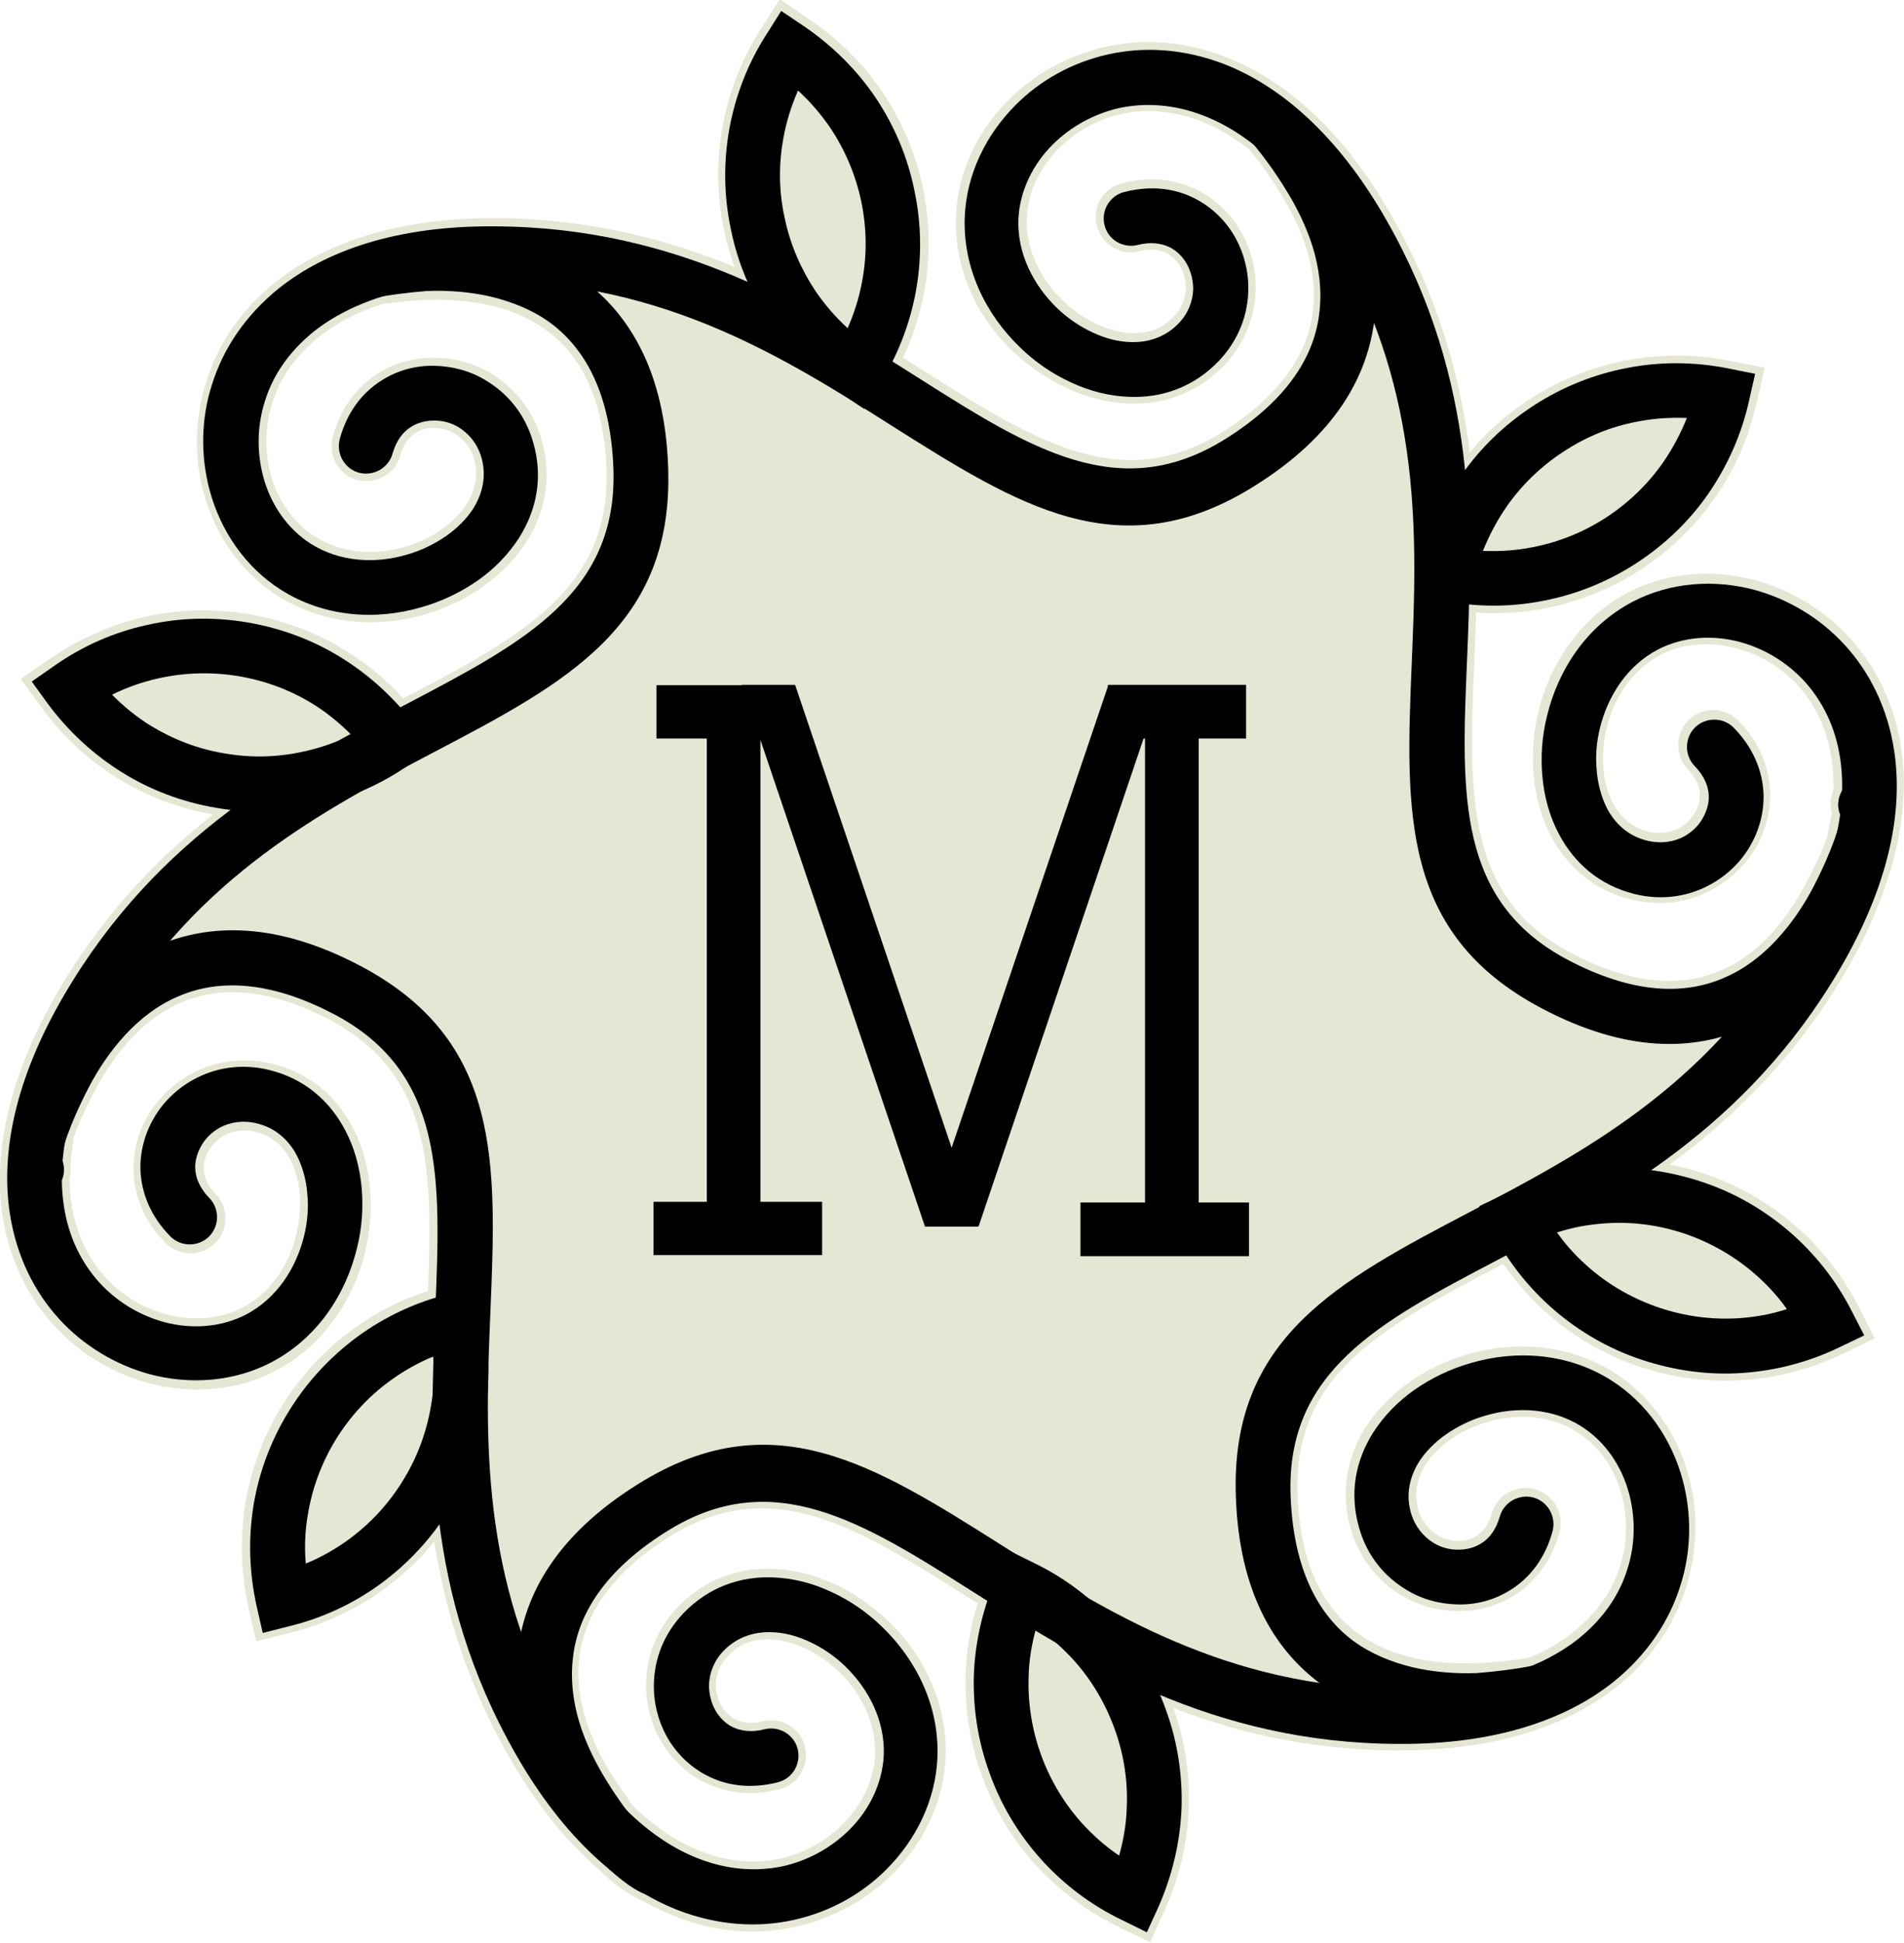 <svg xmlns="http://www.w3.org/2000/svg" xmlns:xlink="http://www.w3.org/1999/xlink" id="&#x421;&#x43B;&#x43E;&#x439;_1" x="0px" y="0px" viewBox="0 0 521.8 532.2" style="enable-background:new 0 0 521.8 532.2;" xml:space="preserve"><style type="text/css">	.st0{fill-rule:evenodd;clip-rule:evenodd;fill:#E6E6D4;}	.st1{fill-rule:evenodd;clip-rule:evenodd;}</style><path class="st0" d="M462.8,197.5L462.8,197.5L462.8,197.5z M420.4,212.6L420.4,212.6L420.4,212.6z M404.8,420.9L404.8,420.9 L404.8,420.9z M420.8,408.1L420.8,408.1L420.8,408.1z M196.8,464.6L196.8,464.6L196.8,464.6z M101.4,325.5L101.4,325.5L101.4,325.5z  M324.5,76.2L324.5,76.2L324.5,76.2z M336.1,15.7c19.2,7.5,34.3,24,45.4,43.6c11.9,20.8,18.5,42.1,21.3,64.6 c17.3-20.7,44.6-30.3,71.1-25.1l9.7,1.9c-1.9,8.4-3.1,15.1-6.6,23.2c-12.5,28.4-41.6,46-72.5,43.9c-0.1,4.9-0.3,9.6-0.5,14.2h0 l0,0.1c-1.4,35.1-2.6,63.6,26.5,78.9c24.3,12.9,44.9,10,59.9-11.5c3.1-4.5,5.7-9.5,7.9-14.3c1.1-2.3,1.9-4.4,2.5-6.2l1.2-6.3 c-0.3-1.1-0.4-2.2-0.3-3.3c0.1-1.1,0.4-2.2,0.8-3.2c0-1.4,0-2.8-0.1-4.1c-0.7-12.7-6.5-24-17.3-30.6c-8.9-5.4-20.6-7-30-2.1 c-11.1,5.8-16.7,19.2-15.7,31.2c0.7,7.6,4.2,15.2,12.3,17.2c5.1,1.2,10.2-0.7,12.8-5.2c2.4-4.1,1.5-8.3-1.8-11.7 c-3.7-3.8-3.7-9.9,0-13.6l0,0c0.1,0,2.5-2.8,6.8-2.8c2.5,0,4.9,1,6.8,2.8l0,0l0,0c0.2,0.4,8.3,7.2,8.8,19.4 c0.6,15.3-11.3,28.4-26.4,30.4c-8.7,1.1-17.8-1.6-24.5-6.9c-8.5-6.8-13-17.2-13.9-27.9c-1.8-19.7,7.8-40.5,25.9-50 c5.3-2.8,11-4.4,16.9-4.9c5.9-0.6,11.9,0,17.8,1.5l0.3,0.1c15.3,4.2,28.1,14.9,34.9,29.5c11.6,24.7,3.9,53.2-10.1,77.4 c-12.8,21.9-29,38.9-48.4,53.1c22.4,4.4,41.3,18.6,51.7,38.8l4.5,8.8c-7.7,3.7-13.7,7-22.3,9.2c-30.1,7.9-62-4-79.5-29.6 c-16,8.4-30.9,16.1-41.3,25.9c-9.8,9.3-15.7,20.8-15.1,37.2c1,27.6,13.8,43.8,40,46.1c5.7,0.5,11.5,0.2,16.9-0.4 c2.7-0.3,5-0.6,6.9-1c2.3-1,4.3-2,6.3-3.2c11.7-6.9,19.6-17.9,19.9-31.5c0.4-15.1-8.9-29.1-24.8-31c-9.5-1.1-20.4,2.4-27.2,9.3 c-4.3,4.4-6.6,9.9-4.9,16c1.5,5,5.8,8.4,10.9,8.5c1.8,0,3.6-0.4,5.1-1.4c2.1-1.3,3.4-3.5,4.1-6l0,0c1.3-5,6.6-8.2,11.8-6.8 c5.2,1.4,8.1,6.7,6.8,11.8c-3.6,13.2-14.5,21.8-28,21.6c-13.6-0.1-25.3-9.1-29.2-22.4c-5.7-19.5,6.6-36.6,23.6-44.7v0 c21.3-10.2,47.2-6,61.4,14c12.9,18.1,12.4,43-0.4,61.4c-8.7,12.5-22.1,21-38,25.6c-21.2,6.1-47.4,5.2-69.3,0.5 c-9.2-2-17.8-4.7-25.9-7.8c6.4,18.1,5.5,37.7-2.3,55.1l-4.1,9c-7.7-3.7-14-6.4-21.1-11.8c-24.9-18.7-35.4-51.2-26.2-81 c-15.5-9.8-30.4-19.6-44.7-23.8c-13-3.8-25.8-3.2-39.7,5.5c-23.3,14.7-31.1,33.9-20,57.7c1.3,2.8,2.7,5.4,4.3,7.8l5.5,8.1 c3,3,6.1,5.4,9.1,7.5c12.5,8.4,27.4,10.9,40.7,3.6c9.1-5,16.3-14.4,16.7-24.9c0.5-12.4-8.2-24.1-19.2-29.2c-7-3.2-15.3-4-21,2 c-2.9,3-4.1,6.9-3,10.9c1,4,3.9,7.1,8.2,7.5c1.2,0.1,2.6,0,4.1-0.4c5.1-1.3,10.4,1.8,11.7,6.9c1.3,5.1-1.8,10.4-6.9,11.7 c-10.2,2.7-20.3,0.3-27.7-6.9c-8.8-8.6-11.3-21.9-6.6-33.3c3.3-8.1,10.3-14.6,18.3-17.8c12.9-5.1,27.5-1.5,38.7,6.2 c19.5,13.4,28.8,37.9,18.6,60.2c-9.3,20.2-31.1,32.3-53.4,30.4c-7.2-0.6-14.3-2.6-21.2-6c-1.5-0.7-2.9-1.5-4.4-2.3 c-1.4-0.5-3.2-1.5-5.3-3c-2-1.4-4.2-3.2-6.5-5.4c-4.4-3.8-8.8-8.3-13-13.6c-11.5-14.4-20.6-32.9-26-49.9c-2.8-9-4.8-17.8-6.2-26.4 c-10.1,12.4-23.8,21-39.2,24.9l-9.6,2.4c-1.9-8.4-3.7-15-3.9-23.8c-0.9-32.7,20-62.1,51-72.2c0.6-16.4,0.9-31.2-2.4-43.7 c-3.3-12.6-10.3-22.9-24.3-30.4c-24.3-12.9-44.9-10-59.9,11.5c-3.1,4.5-5.8,9.6-8,14.4c-1.1,2.4-1.9,4.4-2.5,6.2l-0.9,7 c0.1,0.7,0.2,1.4,0.1,2c0,0.7-0.1,1.4-0.3,2c0,1.2,0,2.4,0.1,3.6c0.9,12.4,6.6,23.4,17.2,29.9c8.9,5.4,20.6,7,30,2.1 c9.5-4.9,14.9-15.3,15.7-25.7C83,323.6,80,312.5,70,310c-5.1-1.2-10.2,0.7-12.8,5.2c-2.4,4.1-1.5,8.3,1.8,11.7 c3.7,3.8,3.7,9.9,0,13.6l0,0c-0.1,0-2.5,2.8-6.8,2.8c-2.5,0-4.9-1-6.8-2.8l0,0v0c-0.2-0.4-8.3-7.2-8.8-19.4 c-0.6-15.3,11.3-28.4,26.4-30.4c8.7-1.1,17.8,1.6,24.5,6.9c8.5,6.8,13,17.2,13.9,27.9c1.8,19.7-7.8,40.5-25.9,50 c-5.3,2.8-11,4.4-16.9,4.9c-5.9,0.6-11.9,0-17.8-1.5l-0.3-0.1c-15.3-4.2-28.1-14.9-34.9-29.5c-11.6-24.7-3.9-53.2,10.1-77.4 c11.4-19.6,25.7-35.4,42.7-48.8c-18.9-3.3-35.6-13.7-46.9-29.1l-5.8-8c7-4.9,12.5-9.1,20.6-12.6c28.9-12.7,62.9-5.5,84.2,17.9 c15.9-8.3,30.4-15.9,40.6-25.6c9.8-9.3,15.7-20.8,15.1-37.2c-1-27.6-13.8-43.8-40-46.1c-5.3-0.5-10.5-0.3-15.5,0.2 c-2.2,0.2-4.2,0.5-6,0.7c-3.4,1.1-6.6,2.4-9.4,3.9c-12.9,6.7-21.9,18.2-22.3,32.8c-0.4,15.1,8.9,29.1,24.8,31 c9.5,1.1,20.4-2.4,27.2-9.3c4.3-4.4,6.6-9.9,4.9-16c-1.4-4.9-5.7-8.4-10.9-8.5c-4.7-0.1-8,2.9-9.3,7.5l0,0 c-2.2,8.2-13.4,9.7-17.6,2.2c-1.2-2.1-1.6-4.7-0.9-7.3h0c3.6-13.3,14.5-21.8,28-21.6c13.6,0.1,25.3,9.1,29.2,22.4 c5.7,19.5-6.6,36.6-23.6,44.7c-21.3,10.2-47.2,6-61.4-14c-12.9-18.1-12.4-43,0.4-61.4c8.7-12.5,22.1-21,38-25.6 c22-6.4,49.4-5.2,71.9,0.1c9.8,2.3,19,5.4,27.6,8.9c-7.9-21.7-5.2-45.6,7.1-65l5.3-8.3c7.1,4.8,12.9,8.4,19.2,14.6 c22,22,27.8,55.5,14.6,83.6c15.8,9.9,32.6,21.3,47.9,25.8c13,3.8,25.8,3.2,39.7-5.5c23.3-14.7,31.1-33.9,20-57.7h0 c-2.4-5.1-5.5-9.9-8.6-14.3c-1.5-2.1-3-4-4.2-5.4c-2.1-1.7-4.3-3.1-6.4-4.4c-11.9-7-25.7-8.4-37.8-1.8c-9.1,5-16.3,14.4-16.7,24.9 c-0.5,12.4,8.2,24.1,19.2,29.2c7,3.2,15.3,4,21-2c2.9-3,4.1-6.9,3-10.9c-1-4-3.9-7.1-8.2-7.5c-1.2-0.1-2.6,0-4.1,0.4 c-8.2,2.1-15-6.8-10.7-14.2c1.3-2.1,3.3-3.8,5.9-4.4c10.2-2.7,20.3-0.3,27.7,6.9c8.8,8.6,11.3,22,6.6,33.3 c-3.3,8.1-10.3,14.6-18.3,17.8c-12.9,5.1-27.5,1.5-38.7-6.2C265.2,89,256,64.4,266.1,42.1c9.3-20.2,31.1-32.3,53.4-30.4 C324.9,12.2,330.5,13.5,336.1,15.7L336.1,15.7z"></path><path d="M339.3,35.6c-4.1-0.5-7.1-4.2-6.6-8.3c0.5-4.1,4.2-7.1,8.3-6.6c3.8,0.4,15.7,9.7,24.2,23.3c3.6,5.8,6.9,12.4,9.1,19.6 c2.3,7.4,3.3,15.4,2.4,23.6c-1.8,15.8-10.7,32-32.7,45.8c-37,23.3-65.1,5.4-99.8-16.5c-28.5-18.1-62-39.2-108.6-39.4 c-23.1-0.1-39.3,5.5-49.7,13.8c-6.8,5.5-11.2,12.1-13.3,19c-2.2,6.9-2.2,14-0.5,20.5c2,7.7,6.6,14.4,13,18.5c8,5.1,17.8,5.6,26.5,3 c3.9-1.1,7.5-2.9,10.7-5.1c3-2.1,5.6-4.7,7.4-7.5c2.6-4.2,3.7-9,2.2-14.1c-1.1-3.7-3.4-6.4-6.1-8.1c-2.1-1.3-4.4-1.9-6.8-1.9 c-2.2,0-4.4,0.5-6.3,1.7c-2.3,1.4-4.1,3.8-5.1,7.3c-1.1,4-5.2,6.3-9.2,5.3c-4-1.1-6.3-5.2-5.3-9.2c2-7.4,6.2-12.8,11.5-16.1 c4.4-2.8,9.4-4.1,14.4-4c5,0.1,10,1.4,14.3,4.1c5.8,3.5,10.6,9.1,12.8,16.8c2.8,9.6,1,18.6-3.9,26.3c-2.9,4.5-6.8,8.5-11.4,11.7 c-4.5,3.1-9.6,5.6-15.2,7.2c-12.5,3.7-26.8,2.8-38.7-4.8c-9.7-6.2-16.5-16.1-19.5-27.4c-2.4-9.1-2.4-19.2,0.7-28.8 c3-9.6,9-18.8,18.3-26.3c12.8-10.2,32.1-17.2,59.1-17c51,0.2,86.3,22.6,116.5,41.7c30.3,19.2,54.9,34.7,83.9,16.5 c17.4-10.9,24.5-23.2,25.7-34.8c0.7-6-0.1-12-1.8-17.6c-1.8-5.8-4.5-11.2-7.5-16C346.3,42.1,340.5,35.7,339.3,35.6L339.3,35.6z"></path><path d="M96.5,83.4c-2.4,3.3-7.1,4.1-10.5,1.6c-3.3-2.4-4.1-7.1-1.6-10.5c2.2-3.1,16.2-8.8,32.3-9.4c6.8-0.3,14.2,0.2,21.5,1.9 c7.5,1.8,15,4.8,21.6,9.7c12.8,9.4,22.4,25.3,23.3,51.2c1.6,43.6-27.9,59.1-64.3,78.2c-29.9,15.7-64.9,34-88.4,74.3 c-11.7,20-14.9,36.8-12.9,49.9c1.3,8.7,4.9,15.7,9.8,21.1c4.9,5.3,11,8.9,17.5,10.7l0,0c7.7,2.1,15.8,1.5,22.6-2 c8.4-4.4,13.7-12.6,15.9-21.4c1-4,1.3-8,0.9-11.9c-0.3-3.7-1.3-7.2-2.8-10.2c-2.3-4.4-6-7.7-11.1-8.9c-3.8-0.9-7.3-0.3-10.1,1.2 c-2.1,1.2-3.9,2.9-5,4.9c-1.1,1.9-1.8,4.1-1.7,6.3c0.1,2.6,1.3,5.4,3.8,8c2.9,2.9,2.9,7.7,0,10.6c-2.9,2.9-7.7,2.9-10.6,0 c-5.4-5.5-7.9-11.8-8.2-18c-0.2-5.2,1.2-10.2,3.7-14.5c2.5-4.3,6.2-7.9,10.7-10.4c5.9-3.3,13.2-4.6,20.9-2.7 c9.7,2.4,16.6,8.5,20.8,16.5c2.5,4.7,4,10.1,4.5,15.7c0.5,5.5,0.1,11.2-1.3,16.7c-3.1,12.7-10.9,24.6-23.5,31.2 c-10.2,5.3-22.2,6.2-33.4,3.2h0c-9.1-2.5-17.8-7.6-24.6-15c-6.8-7.4-11.8-17.2-13.6-29c-2.5-16.3,1.2-36.4,14.8-59.7 c25.7-44,62.8-63.5,94.4-80.1c31.8-16.7,57.5-30.2,56.2-64.4c-0.8-20.5-7.8-32.7-17.2-39.7c-4.9-3.6-10.5-5.8-16.2-7.2 c-6-1.4-12-1.8-17.6-1.6C105.7,80.6,97.2,82.5,96.5,83.4L96.5,83.4z"></path><path d="M16.9,317.4c1.7,3.8-0.1,8.2-3.9,9.9c-3.8,1.7-8.2-0.1-9.9-3.9c-1.5-3.5,0.5-18.4,8-32.6c3.2-6,7.3-12.2,12.5-17.7 c5.3-5.7,11.7-10.6,19.2-13.9c14.6-6.4,33.1-6.7,56,5.4c38.6,20.4,37.3,53.7,35.6,94.7c-1.4,33.7-3,73.2,20.2,113.7 c11.5,20.1,24.4,31.3,36.8,36.1c8.2,3.2,16.1,3.6,23.2,2.1c7-1.6,13.2-5.1,18-9.8c5.7-5.6,9.2-12.9,9.6-20.5 c0.4-9.5-4.1-18.2-10.6-24.5c-2.9-2.8-6.3-5.1-9.8-6.7c-3.4-1.6-6.9-2.5-10.2-2.6c-4.9-0.2-9.6,1.3-13.3,5.1c-2.7,2.8-3.9,6.2-4,9.4 c0,2.4,0.6,4.8,1.7,6.8c1.1,2,2.7,3.6,4.6,4.6c2.4,1.2,5.4,1.6,8.9,0.7c4-1,8.1,1.4,9.1,5.4c1,4-1.4,8.1-5.4,9.1 c-7.4,1.9-14.1,1-19.6-1.9c-4.6-2.4-8.3-6.1-10.8-10.5c-2.4-4.3-3.7-9.3-3.6-14.4c0.1-6.8,2.6-13.7,8.1-19.5 c6.9-7.2,15.7-10.2,24.7-9.8c5.4,0.2,10.8,1.6,15.9,4c5,2.3,9.7,5.5,13.8,9.5c9.4,9,15.8,21.8,15.2,35.9c-0.5,11.5-5.7,22.3-14,30.6 c-6.7,6.7-15.4,11.6-25.3,13.8c-9.8,2.2-20.8,1.6-31.9-2.7c-15.3-6-31-19.3-44.3-42.6c-25.3-44.2-23.6-86.1-22.1-121.8 c1.5-35.8,2.6-64.9-27.6-80.9c-18.2-9.6-32.3-9.6-43-4.9c-5.6,2.4-10.3,6.1-14.3,10.4c-4.1,4.4-7.5,9.5-10.1,14.5 C19,308.1,16.4,316.4,16.9,317.4L16.9,317.4z"></path><path d="M179.3,504.1c4.1,0.5,7.1,4.2,6.6,8.3c-0.5,4.1-4.2,7.1-8.3,6.6c-3.8-0.4-15.7-9.7-24.2-23.3c-3.6-5.8-6.9-12.4-9.1-19.6 c-2.3-7.4-3.3-15.4-2.4-23.6c1.8-15.8,10.7-32,32.7-45.8c37-23.3,65.1-5.4,99.8,16.5c28.5,18.1,62,39.2,108.6,39.4 c23.1,0.1,39.3-5.5,49.7-13.8c6.8-5.5,11.2-12.1,13.3-19c2.2-6.9,2.2-14,0.5-20.5c-2-7.7-6.6-14.4-13-18.5c-8-5.1-17.8-5.6-26.5-3 c-3.9,1.1-7.5,2.9-10.7,5.1c-3,2.1-5.6,4.7-7.4,7.5c-2.6,4.2-3.7,9-2.2,14.1c1.1,3.7,3.4,6.4,6.1,8.1c2.1,1.3,4.4,1.9,6.8,1.9 c2.2,0,4.4-0.5,6.3-1.7c2.3-1.4,4.1-3.8,5.1-7.3c1.1-4,5.2-6.3,9.2-5.3c4,1.1,6.3,5.2,5.3,9.2c-2,7.4-6.2,12.8-11.5,16.1 c-4.4,2.8-9.4,4.1-14.4,4c-5-0.1-10-1.4-14.3-4.1c-5.8-3.5-10.6-9.1-12.8-16.8c-2.8-9.6-1-18.6,3.9-26.3c2.9-4.5,6.8-8.5,11.4-11.7 c4.5-3.1,9.6-5.6,15.2-7.2c12.5-3.7,26.8-2.8,38.7,4.8c9.7,6.2,16.5,16.1,19.5,27.4c2.4,9.1,2.4,19.2-0.7,28.8 c-3,9.6-9,18.8-18.3,26.3c-12.8,10.2-32.1,17.2-59.1,17c-51-0.2-86.3-22.6-116.5-41.7c-30.3-19.2-54.9-34.7-83.9-16.5 c-17.4,10.9-24.5,23.2-25.7,34.8c-0.7,6,0.1,12,1.8,17.6c1.8,5.8,4.5,11.2,7.5,16C172.3,497.6,178.2,504,179.3,504.1L179.3,504.1z"></path><path d="M425.3,454.6c2.4-3.3,7.1-4.1,10.5-1.6c3.3,2.5,4.1,7.1,1.6,10.5c-2.3,3.1-16.2,8.8-32.3,9.4c-6.8,0.3-14.3-0.2-21.5-1.9 c-7.5-1.8-15-4.8-21.6-9.7c-12.8-9.4-22.4-25.3-23.3-51.2c-1.6-43.6,27.9-59.1,64.3-78.2c29.9-15.7,64.9-34,88.4-74.3 c11.7-20,14.9-36.8,12.9-49.9c-1.3-8.7-4.9-15.7-9.8-21.1c-4.9-5.3-11-8.9-17.5-10.7l0,0c-7.7-2.1-15.8-1.5-22.6,2 c-8.4,4.4-13.7,12.6-15.9,21.4c-1,4-1.3,8-0.9,11.9c0.3,3.7,1.3,7.2,2.8,10.2c2.3,4.4,6,7.7,11.1,8.9c3.8,0.9,7.3,0.3,10.1-1.2 c2.1-1.2,3.9-2.9,5-4.9c1.1-1.9,1.8-4.1,1.7-6.3c-0.1-2.6-1.3-5.4-3.8-8c-2.9-2.9-2.9-7.7,0-10.6c2.9-2.9,7.7-2.9,10.6,0 c5.4,5.5,7.9,11.8,8.2,18c0.2,5.2-1.2,10.2-3.7,14.5c-2.5,4.3-6.2,7.9-10.7,10.4c-5.9,3.3-13.2,4.6-20.9,2.7 c-9.7-2.4-16.6-8.5-20.8-16.5c-2.5-4.7-4-10.1-4.5-15.7c-0.5-5.5-0.1-11.2,1.3-16.7c3.1-12.7,10.9-24.6,23.5-31.2 c10.2-5.3,22.2-6.2,33.4-3.2h0c9.1,2.5,17.8,7.6,24.6,15c6.8,7.4,11.8,17.2,13.6,29c2.5,16.3-1.2,36.4-14.8,59.7 c-25.7,44-62.8,63.5-94.4,80.1c-31.8,16.7-57.5,30.2-56.2,64.4c0.8,20.5,7.8,32.7,17.2,39.7c4.9,3.6,10.5,5.8,16.2,7.2 c6,1.4,12,1.8,17.6,1.6C416.1,457.4,424.6,455.6,425.3,454.6L425.3,454.6z"></path><path d="M504.4,223.4c-1.7-3.8,0.1-8.2,3.9-9.9c3.8-1.7,8.2,0.1,9.9,3.9c1.5,3.5-0.5,18.4-8,32.6c-3.2,6-7.3,12.2-12.5,17.7 c-5.3,5.7-11.7,10.6-19.2,13.9c-14.6,6.4-33.1,6.7-56-5.4c-38.6-20.4-37.3-53.7-35.6-94.7c1.4-33.7,3-73.2-20.2-113.7 c-11.5-20.1-24.4-31.3-36.8-36.1c-8.2-3.2-16.1-3.6-23.2-2.1c-7,1.6-13.2,5.1-18,9.8c-5.7,5.6-9.2,12.9-9.6,20.5 c-0.4,9.5,4.1,18.2,10.6,24.5c2.9,2.8,6.3,5.1,9.8,6.7c3.4,1.6,6.9,2.5,10.2,2.6c4.9,0.2,9.6-1.3,13.3-5.1c2.7-2.8,3.9-6.2,4-9.4 c0-2.4-0.6-4.8-1.7-6.8c-1.1-2-2.7-3.6-4.6-4.6c-2.4-1.2-5.4-1.6-8.9-0.7c-4,1-8.1-1.4-9.1-5.4c-1-4,1.4-8.1,5.4-9.1 c7.4-1.9,14.1-1,19.6,1.9c4.6,2.4,8.3,6.1,10.8,10.5c2.4,4.3,3.7,9.3,3.6,14.4c-0.1,6.8-2.6,13.7-8.1,19.5 c-6.9,7.2-15.7,10.2-24.7,9.8c-5.4-0.2-10.8-1.6-15.9-4c-5-2.3-9.7-5.5-13.8-9.5c-9.4-9-15.8-21.8-15.2-35.9 c0.5-11.5,5.7-22.3,14-30.6c6.7-6.7,15.4-11.6,25.3-13.8c9.8-2.2,20.8-1.6,31.9,2.7c15.3,6,31,19.3,44.3,42.6 c25.3,44.2,23.6,86.1,22.1,121.8c-1.5,35.8-2.6,64.9,27.6,80.9c18.2,9.6,32.3,9.6,43,4.9c5.6-2.4,10.3-6.1,14.3-10.4 c4.1-4.4,7.5-9.5,10.1-14.5C502.3,232.7,504.8,224.4,504.4,223.4L504.4,223.4z"></path><path d="M70.3,439.8c-2-9-2.3-18.4-0.8-27.6c1.5-8.9,4.7-17.6,9.7-25.7c5-8.1,11.4-14.9,18.7-20.3c7.5-5.5,16-9.5,25-11.7l7.5-1.9 l1.7,7.5c2,9,2.3,18.4,0.8,27.6c-1.5,8.9-4.7,17.6-9.7,25.7c-5,8.1-11.4,14.9-18.7,20.3c-7.5,5.5-16,9.5-25,11.7l-7.5,1.9 L70.3,439.8L70.3,439.8z M84.4,414.7c-0.8,4.5-1,9.1-0.6,13.6c4.2-1.7,8.2-4,11.9-6.7c5.7-4.2,10.8-9.6,14.7-16 c4-6.4,6.5-13.4,7.7-20.4c0.8-4.5,1-9.1,0.6-13.6c-4.2,1.7-8.2,4-11.9,6.7C94.9,387,86.8,400.2,84.4,414.7L84.4,414.7z"></path><path d="M307.4,525.9c-8.3-4-15.8-9.6-22.1-16.6c-6-6.7-10.9-14.6-14.1-23.6c-3.3-9-4.6-18.2-4.3-27.2c0.4-9.3,2.6-18.4,6.3-26.8 l3.2-7l6.9,3.4c8.3,4,15.8,9.6,22.1,16.6c6,6.7,10.9,14.6,14.1,23.6c3.3,9,4.6,18.2,4.3,27.2c-0.4,9.3-2.6,18.4-6.3,26.8l-3.2,7 L307.4,525.9L307.4,525.9z M296.5,499.4c3.1,3.4,6.5,6.4,10.2,8.9c1.2-4.3,2-8.8,2.1-13.4c0.3-7.1-0.8-14.4-3.4-21.5 c-2.6-7.1-6.4-13.4-11.2-18.7c-3.1-3.4-6.5-6.4-10.2-8.9c-1.2,4.3-2,8.8-2.1,13.4C281.4,473.9,286.6,488.4,296.5,499.4L296.5,499.4z "></path><path d="M504,369.1c-8.3,4-17.4,6.4-26.7,7c-9,0.6-18.2-0.6-27.3-3.6c-9.1-3-17.1-7.7-24-13.6c-7.1-6.1-12.9-13.5-17.1-21.7 l-3.5-6.8l6.9-3.3c8.3-4,17.4-6.4,26.7-7c9-0.6,18.2,0.6,27.3,3.6c9.1,3,17.1,7.7,24,13.6c7.1,6.1,12.9,13.5,17.1,21.7l3.5,6.8 L504,369.1L504,369.1z M476.4,361.1c4.6-0.3,9-1.1,13.3-2.5c-2.6-3.7-5.7-7-9.2-10c-5.4-4.6-11.8-8.3-18.9-10.7 c-7.2-2.4-14.5-3.3-21.6-2.8c-4.6,0.3-9,1.1-13.3,2.5c2.6,3.7,5.7,7,9.2,10C447.1,357.1,461.7,362,476.4,361.1L476.4,361.1z"></path><path d="M479.3,109.9c-2,9-5.8,17.6-11.1,25.3c-5.1,7.4-11.8,13.9-19.8,19.1c-8,5.2-16.7,8.6-25.6,10.3c-9.2,1.8-18.5,1.7-27.6-0.1 l-7.5-1.5l1.7-7.5c2-9,5.8-17.6,11.1-25.3c5.1-7.4,11.8-13.9,19.8-19.1c8-5.2,16.7-8.6,25.6-10.3c9.2-1.8,18.5-1.7,27.6,0.1l7.5,1.5 L479.3,109.9L479.3,109.9z M455.9,126.5c2.6-3.8,4.7-7.8,6.4-12c-4.5-0.2-9.1,0.1-13.6,1c-7,1.3-13.8,4-20.2,8.2 c-6.3,4.1-11.6,9.3-15.7,15.2c-2.6,3.8-4.7,7.8-6.4,12c4.5,0.2,9.1-0.1,13.6-1C434.6,147.1,447.5,138.6,455.9,126.5L455.9,126.5z"></path><path d="M220.5,7.3c7.6,5.2,14.3,11.8,19.5,19.5c5,7.5,8.7,16,10.6,25.4c2,9.4,2,18.7,0.4,27.6c-1.7,9.2-5.1,17.9-10.1,25.7 l-4.1,6.5l-6.4-4.3c-7.6-5.2-14.3-11.8-19.5-19.5c-5-7.5-8.7-16-10.6-25.4c-2-9.4-2-18.7-0.4-27.6c1.7-9.2,5.1-17.9,10.1-25.7 l4.1-6.5L220.5,7.3L220.5,7.3z M227.6,35.1c-2.6-3.8-5.5-7.2-8.9-10.3c-1.8,4.1-3.2,8.5-4,13c-1.3,7-1.3,14.4,0.3,21.7 c1.5,7.4,4.5,14.2,8.4,20.1c2.6,3.8,5.5,7.2,8.9,10.3c1.8-4.1,3.2-8.5,4-13C239,62.5,235.8,47.4,227.6,35.1L227.6,35.1z"></path><path d="M15,182.3c7.6-5.3,16.1-9.1,25.3-11.1c8.8-2,18.1-2.3,27.5-0.7c9.4,1.6,18.1,4.9,25.8,9.7c7.9,4.9,14.8,11.3,20.3,18.7 l4.5,6.2l-6.3,4.4c-7.6,5.3-16.1,9.1-25.3,11.1c-8.8,2-18.1,2.3-27.5,0.7c-9.4-1.6-18.1-4.9-25.8-9.7c-7.9-4.9-14.8-11.3-20.3-18.7 l-4.5-6.2L15,182.3L15,182.3z M43.5,185.8c-4.5,1-8.8,2.5-12.8,4.5c3.2,3.2,6.7,6.1,10.6,8.5c6.1,3.7,12.9,6.4,20.4,7.6 c7.5,1.3,14.8,1,21.8-0.6c4.5-1,8.8-2.5,12.8-4.5c-3.2-3.2-6.7-6.1-10.6-8.5C73.2,185.1,57.9,182.6,43.5,185.8L43.5,185.8z"></path><polygon class="st1" points="203.3,187.7 203.3,187.6 217.9,187.6 260.8,314.4 303.6,188.1 303.6,187.6 303.8,187.6 303.8,187.6  318.4,187.6 318.4,187.6 341.5,187.6 341.5,202.3 328.5,202.3 328.5,329.4 342.3,329.4 342.3,344.1 296.1,344.1 296.1,329.4  313.8,329.4 313.8,202.3 313.4,202.3 268.2,335.9 268.1,335.9 268.1,336 253.5,336 208.4,202.7 208.4,329.2 225.3,329.2  225.3,343.8 179.1,343.8 179.1,329.2 193.7,329.2 193.7,202.3 179.9,202.3 179.9,187.7 203.3,187.7 "></polygon></svg>